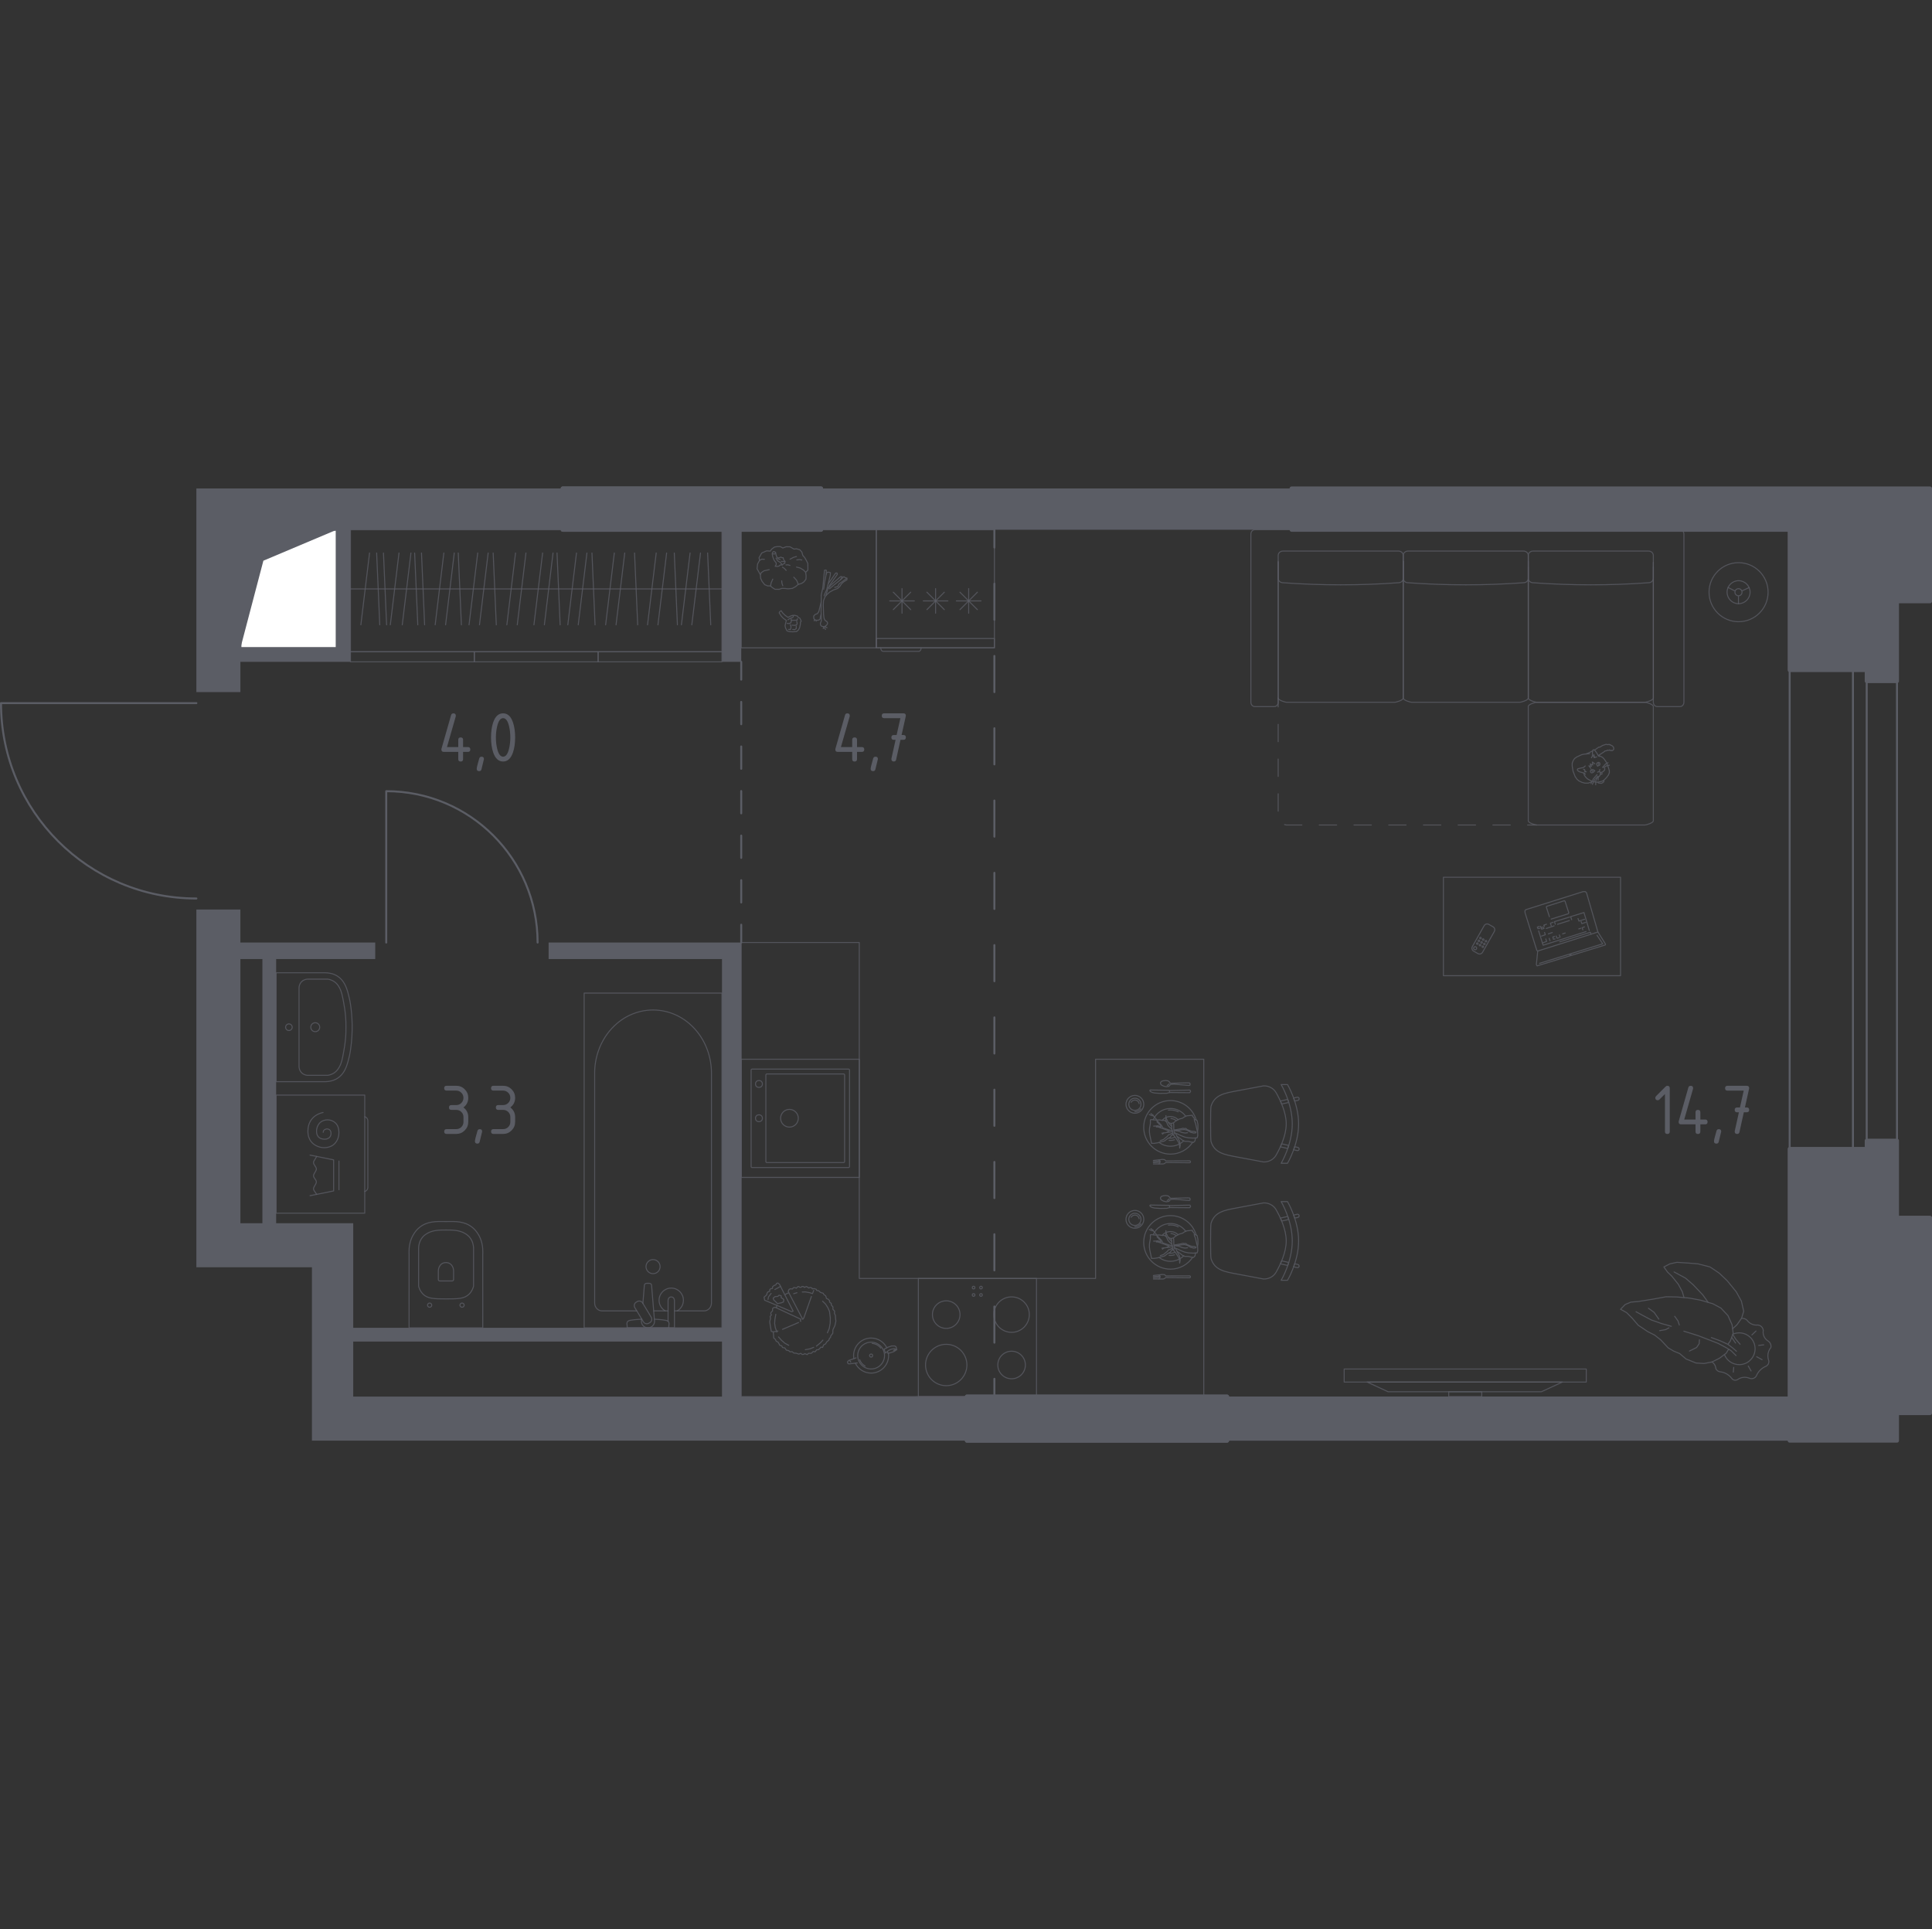 <?xml version="1.0" encoding="utf-8"?>
<!-- Generator: Adobe Illustrator 27.0.0, SVG Export Plug-In . SVG Version: 6.00 Build 0)  -->
<svg version="1.1" xmlns="http://www.w3.org/2000/svg" xmlns:xlink="http://www.w3.org/1999/xlink" x="0px" y="0px"
	 viewBox="0 0 1001.55 1000" style="enable-background:new 0 0 1001.55 1000;" xml:space="preserve">
<rect x="0" y="0" width="1001.55" height="1000" fill="#333333" stroke="none"/>
<style type="text/css">
	.st0{fill:none;stroke:#5B5D65;stroke-width:1.033;stroke-linecap:round;stroke-linejoin:round;stroke-miterlimit:10;}
	.st1{fill:#FFFFFF;stroke:#5B5D65;stroke-width:1.033;stroke-linecap:round;stroke-linejoin:round;stroke-miterlimit:10;}
	.st2{fill:#5B5D65;}
	.st3{fill:none;stroke:#5B5D65;stroke-width:1.033;stroke-linecap:round;stroke-linejoin:round;}
	
		.st4{fill:none;stroke:#5B5D65;stroke-width:1.033;stroke-linecap:round;stroke-linejoin:round;stroke-dasharray:11.551,11.551,11.551,11.551;}
	
		.st5{fill:none;stroke:#5B5D65;stroke-width:1.033;stroke-linecap:round;stroke-linejoin:round;stroke-dasharray:11.551,11.551,11.551,11.551,11.551,11.551;}
	
		.st6{fill:none;stroke:#5B5D65;stroke-width:1.033;stroke-linecap:round;stroke-linejoin:round;stroke-dasharray:18.735,18.735,18.735,18.735;}
	
		.st7{fill:none;stroke:#5B5D65;stroke-width:1.033;stroke-linecap:round;stroke-linejoin:round;stroke-dasharray:18.735,18.735,18.735,18.735,18.735,18.735;}
	.st8{opacity:0.8;fill:none;stroke:#5B5D65;stroke-width:0.517;stroke-linecap:round;stroke-linejoin:round;stroke-miterlimit:10;}
	.st9{opacity:0.8;}
	.st10{fill:none;stroke:#5B5D65;stroke-width:0.517;stroke-linecap:round;stroke-linejoin:round;}
	.st11{fill:none;stroke:#5B5D65;stroke-width:0.517;stroke-linecap:round;stroke-linejoin:round;stroke-dasharray:9.002,9.002;}
	.st12{fill:none;stroke:#5B5D65;stroke-width:0.517;stroke-linecap:round;stroke-linejoin:round;stroke-miterlimit:10;}
	.st13{fill:#5B5D65;stroke:#5B5D65;stroke-width:2.066;stroke-linecap:round;stroke-linejoin:round;stroke-miterlimit:10;}
</style>
<g id="Слой_1">
</g>
<g id="Окна_x2C__двери">
	<path class="st0" d="M200.23,488.59v-78.46c43.37,0,78.46,35.09,78.46,78.46"/>
	<path class="st0" d="M101.8,364.48H0.52c0,55.98,45.3,101.28,101.28,101.28"/>
	<rect x="927.76" y="347.36" class="st0" width="55.64" height="248.22"/>
	<rect x="960.57" y="347.36" class="st0" width="7.13" height="248.22"/>
</g>
<g id="Шахты">
	<g>
		<polyline class="st1" points="124.63,335.95 174.55,335.95 174.55,274.61 124.63,274.61 124.63,335.95 		"/>
		<polygon class="st2" points="124.63,274.61 124.63,335.95 136.54,290.65 174.55,274.61 		"/>
	</g>
</g>
<g id="Перегородки">
	<rect x="636.11" y="723.97" class="st2" width="291.65" height="22.82"/>
	<rect x="425.62" y="253.21" class="st2" width="243.94" height="21.4"/>
	<rect x="374.27" y="274.61" class="st2" width="9.99" height="68.47"/>
	<path class="st2" d="M291.71,253.21H101.8v105.56h22.82v-15.69h57.06v-68.47h110.02V253.21z M174.55,335.95h-49.93v-61.34h49.93
		V335.95z"/>
	<rect x="636.11" y="723.97" class="st2" width="291.65" height="22.82"/>
	<path class="st2" d="M384.25,723.97V488.59H284.4v8.56h89.87V688.3H183.11v-54.21h-39.95V497.15h51.36v-8.56h-69.9v-17.12H101.8
		v185.45h59.91v89.87h339.51v-22.82H384.25z M124.62,497.15h11.41v136.95h-11.41V497.15z M183.11,695.43h191.16v28.53H183.11V695.43
		z"/>
</g>
<g id="Пунктир">
	<g>
		<g>
			<line class="st3" x1="384.25" y1="488.59" x2="384.25" y2="479.36"/>
			<line class="st4" x1="384.25" y1="467.81" x2="384.25" y2="427.39"/>
			<line class="st5" x1="384.25" y1="421.61" x2="384.25" y2="358.08"/>
			<line class="st3" x1="384.25" y1="352.31" x2="384.25" y2="343.08"/>
		</g>
	</g>
	<g>
		<g>
			<line class="st3" x1="515.49" y1="274.61" x2="515.49" y2="283.83"/>
			<line class="st6" x1="515.49" y1="302.57" x2="515.49" y2="368.14"/>
			<line class="st7" x1="515.49" y1="377.51" x2="515.49" y2="705.37"/>
			<line class="st3" x1="515.49" y1="714.74" x2="515.49" y2="723.97"/>
		</g>
	</g>
</g>
<g id="Мебель">
	<g>
		<path class="st8" d="M792.26,293.96v67.89c0,1.21,3.9,2.19,4.28,2.19h56.27c0.37,0,4.28-0.98,4.28-2.19v-67.89"/>
		<path class="st8" d="M727.44,290.96v70.88c0,1.21-3.9,2.2-4.28,2.2h-56.27c-0.38,0-4.28-0.98-4.28-2.2v-70.88"/>
		<g class="st9">
			<g>
				<line class="st10" x1="796.53" y1="427.66" x2="791.92" y2="427.66"/>
				<path class="st11" d="M782.92,427.66H666.89c-0.38,0-4.28-0.98-4.28-2.2v-54.51"/>
				<line class="st10" x1="662.61" y1="366.45" x2="662.61" y2="361.84"/>
			</g>
		</g>
		<path class="st8" d="M662.61,291.5v72.54c0,1.24-0.91,2.24-2.03,2.24h-10.09c-1.12,0-2.03-1.01-2.03-2.24v-87.19
			c0-1.24,0.91-2.25,2.03-2.25h220.42c1.12,0,2.03,1.01,2.03,2.25v87.19c0,1.24-0.91,2.24-2.03,2.24h-11.8
			c-1.12,0-2.03-1.01-2.03-2.24V291.5"/>
		<path class="st8" d="M792.26,290.96v70.88c0,1.21-3.9,2.2-4.27,2.2h-56.27c-0.37,0-4.28-0.98-4.28-2.2v-70.88"/>
		<path class="st8" d="M727.44,299.82v-11.91c0-1.24-1.1-2.25-2.45-2.25h-59.92c-1.35,0-2.45,1-2.45,2.25v11.91
			c0,1.17,0.99,2.15,2.26,2.24h0.03c20.06,1.47,40.21,1.47,60.26,0h0.03C726.46,301.97,727.44,300.99,727.44,299.82z"/>
		<path class="st8" d="M792.26,299.82v-11.91c0-1.24-1.1-2.25-2.45-2.25h-59.92c-1.35,0-2.45,1-2.45,2.25v11.91
			c0,1.17,0.98,2.15,2.26,2.24h0.02c20.06,1.47,40.21,1.47,60.26,0h0.03C791.28,301.97,792.26,300.99,792.26,299.82z"/>
		<path class="st8" d="M857.08,299.82v-11.91c0-1.24-1.1-2.25-2.45-2.25h-59.92c-1.36,0-2.45,1-2.45,2.25v11.91
			c0,1.17,0.99,2.15,2.26,2.24h0.03c20.05,1.47,40.21,1.47,60.26,0h0.03C856.1,301.97,857.08,300.99,857.08,299.82z"/>
		<path class="st8" d="M857.08,425.47c0,1.21-3.9,2.19-4.28,2.19h-56.27c-0.38,0-4.28-0.98-4.28-2.19v-59.24
			c0-1.21,3.9-2.2,4.28-2.2h56.27c0.38,0,4.28,0.98,4.28,2.2V425.47z"/>
	</g>
	<g>
		<rect x="143.17" y="567.66" class="st8" width="45.91" height="61.22"/>
		<path class="st8" d="M189.08,578.93L189.08,578.93c0.68,0,1.61,0.94,1.61,2.08v34.5c0,1.14-0.94,2.08-1.61,2.08"/>
		<polyline class="st8" points="160.72,619.82 172.96,617.35 172.96,601.25 160.72,598.77 		"/>
		<path class="st8" d="M167.48,576.7c0,0-7.86,1.15-7.86,9.69c0,4.69,2.61,6.84,4.96,7.82c2.39,1.01,5.12,0.98,7.41-0.22
			c1.86-0.98,3.71-3.4,3.71-6.94c0-4.04-2.16-5.63-4.01-6.23c-1.7-0.57-3.58-0.35-5.1,0.59c-1.25,0.77-2.5,2.69-2.5,4.98
			c0,4.6,4.5,4.13,4.5,4.13s3.01-0.03,3.01-3.02c0-2.51-2.28-2.28-2.28-2.28s-1.77,0.18-1.77,1.77"/>
		<path class="st8" d="M164.18,599.47l-1.41,2.32c-0.32,0.54-0.32,1.21,0,1.74l0.98,1.59c0.32,0.53,0.33,1.17,0.03,1.7l-1.03,1.82
			c-0.31,0.54-0.29,1.22,0.05,1.74l0.92,1.4c0.34,0.51,0.36,1.18,0.07,1.72l-1.05,1.92c-0.3,0.55-0.27,1.22,0.09,1.75l1.34,1.96"/>
		<line class="st8" x1="175.71" y1="616.73" x2="175.71" y2="601.87"/>
	</g>
	<g>
		<path class="st8" d="M916.58,306.98c0-8.45-6.86-15.3-15.31-15.3c-8.45,0-15.3,6.85-15.3,15.3s6.85,15.3,15.3,15.3
			C909.73,322.29,916.58,315.44,916.58,306.98z"/>
		<path class="st8" d="M907.24,306.98c0-3.29-2.67-5.96-5.96-5.96c-3.29,0-5.96,2.66-5.96,5.96s2.67,5.96,5.96,5.96
			C904.56,312.94,907.24,310.27,907.24,306.98z"/>
		<path class="st8" d="M901.23,312.94v-4.05 M895.85,304.54l3.61,1.83 M906.71,304.6l-3.68,1.7 M901.23,308.84
			c-1.02,0-1.84-0.83-1.84-1.84c0-1.02,0.82-1.85,1.84-1.85c1.02,0,1.84,0.83,1.84,1.85C903.07,308.01,902.25,308.84,901.23,308.84z
			"/>
	</g>
	<g>
		<rect x="748.26" y="454.75" class="st8" width="91.83" height="51.02"/>
		<path class="st8" d="M763.93,493.05l2.22,1.26c0.84,0.48,1.91,0.19,2.39-0.65l6.13-10.83c0.47-0.84,0.18-1.91-0.66-2.39
			l-2.22-1.27c-0.84-0.47-1.91-0.18-2.39,0.66l-6.13,10.83C762.79,491.49,763.09,492.57,763.93,493.05z"/>
		<path class="st8" d="M768.34,490.55c-0.11,0.2-0.04,0.45,0.16,0.56c0.19,0.11,0.44,0.04,0.55-0.15c0.11-0.2,0.04-0.44-0.16-0.55
			C768.7,490.29,768.45,490.36,768.34,490.55z"/>
		<path class="st8" d="M766.91,489.74c-0.11,0.2-0.04,0.45,0.15,0.55c0.2,0.11,0.45,0.05,0.57-0.15c0.1-0.2,0.03-0.44-0.16-0.55
			C767.27,489.47,767.02,489.54,766.91,489.74z"/>
		<path class="st8" d="M765.49,488.93c-0.12,0.2-0.05,0.45,0.15,0.56c0.2,0.11,0.45,0.04,0.56-0.16c0.11-0.19,0.04-0.44-0.16-0.55
			C765.85,488.67,765.6,488.73,765.49,488.93z"/>
		<path class="st8" d="M769.14,489.13c-0.11,0.2-0.05,0.44,0.15,0.56c0.2,0.11,0.45,0.05,0.56-0.15c0.1-0.2,0.03-0.44-0.16-0.56
			C769.5,488.87,769.25,488.93,769.14,489.13z"/>
		<path class="st8" d="M767.72,488.32c-0.12,0.2-0.04,0.46,0.15,0.56c0.2,0.11,0.45,0.04,0.56-0.15c0.11-0.2,0.04-0.44-0.15-0.55
			C768.08,488.06,767.82,488.12,767.72,488.32z"/>
		<path class="st8" d="M766.29,487.51c-0.11,0.19-0.04,0.44,0.16,0.56c0.19,0.12,0.44,0.04,0.55-0.15c0.11-0.2,0.04-0.45-0.15-0.56
			C766.65,487.25,766.4,487.32,766.29,487.51z"/>
		<path class="st8" d="M769.97,487.68c-0.12,0.19-0.05,0.44,0.15,0.55c0.2,0.11,0.45,0.05,0.56-0.15c0.11-0.2,0.04-0.44-0.16-0.55
			C770.32,487.41,770.08,487.48,769.97,487.68z"/>
		<path class="st8" d="M768.54,486.86c-0.11,0.2-0.04,0.45,0.15,0.56s0.45,0.05,0.56-0.15c0.11-0.2,0.03-0.44-0.15-0.56
			C768.9,486.6,768.65,486.67,768.54,486.86z"/>
		<path class="st8" d="M767.12,486.05c-0.12,0.2-0.05,0.45,0.15,0.56c0.2,0.11,0.45,0.04,0.56-0.15c0.11-0.19,0.04-0.44-0.16-0.55
			C767.48,485.79,767.23,485.85,767.12,486.05z"/>
		<path class="st8" d="M764.03,491.13c-0.22,0.39-0.08,0.87,0.3,1.09c0.38,0.22,0.88,0.08,1.08-0.3c0.22-0.38,0.08-0.86-0.3-1.08
			C764.72,490.62,764.24,490.75,764.03,491.13z"/>
	</g>
	<g>
		<line class="st8" x1="200.42" y1="323.9" x2="198.79" y2="286.66"/>
		<line class="st8" x1="196.87" y1="323.9" x2="195.25" y2="286.66"/>
		<line class="st8" x1="187.07" y1="323.9" x2="191.57" y2="286.66"/>
		<line class="st8" x1="202.34" y1="323.9" x2="206.84" y2="286.66"/>
		<line class="st8" x1="368.45" y1="323.9" x2="366.83" y2="286.66"/>
		<line class="st8" x1="351.17" y1="323.9" x2="349.55" y2="286.66"/>
		<line class="st8" x1="358.64" y1="323.9" x2="363.14" y2="286.66"/>
		<line class="st8" x1="353.24" y1="323.9" x2="357.74" y2="286.66"/>
		<line class="st8" x1="341.08" y1="323.9" x2="345.58" y2="286.66"/>
		<line class="st8" x1="335.68" y1="323.9" x2="340.18" y2="286.66"/>
		<line class="st8" x1="214.95" y1="286.66" x2="216.58" y2="323.9"/>
		<line class="st8" x1="328.95" y1="286.66" x2="330.58" y2="323.9"/>
		<line class="st8" x1="218.5" y1="286.66" x2="220.12" y2="323.9"/>
		<line class="st8" x1="237.56" y1="286.66" x2="239.18" y2="323.9"/>
		<line class="st8" x1="230.09" y1="286.66" x2="225.59" y2="323.9"/>
		<line class="st8" x1="235.49" y1="286.66" x2="230.99" y2="323.9"/>
		<line class="st8" x1="255.66" y1="286.66" x2="257.28" y2="323.9"/>
		<line class="st8" x1="267.25" y1="286.66" x2="262.75" y2="323.9"/>
		<line class="st8" x1="272.65" y1="286.66" x2="268.15" y2="323.9"/>
		<line class="st8" x1="213.03" y1="286.66" x2="208.53" y2="323.9"/>
		<line class="st8" x1="247.65" y1="286.66" x2="243.15" y2="323.9"/>
		<line class="st8" x1="253.06" y1="286.66" x2="248.56" y2="323.9"/>
		<line class="st8" x1="288.76" y1="286.66" x2="290.38" y2="323.9"/>
		<line class="st8" x1="281.29" y1="286.66" x2="276.79" y2="323.9"/>
		<line class="st8" x1="286.69" y1="286.66" x2="282.2" y2="323.9"/>
		<line class="st8" x1="306.87" y1="286.66" x2="308.48" y2="323.9"/>
		<line class="st8" x1="318.46" y1="286.66" x2="313.96" y2="323.9"/>
		<line class="st8" x1="323.86" y1="286.66" x2="319.36" y2="323.9"/>
		<line class="st8" x1="298.85" y1="286.66" x2="294.35" y2="323.9"/>
		<line class="st8" x1="304.26" y1="286.66" x2="299.76" y2="323.9"/>
		<line class="st8" x1="374.27" y1="305.28" x2="181.69" y2="305.28"/>
		<rect x="181.69" y="337.87" class="st8" width="64.19" height="5.21"/>
		<rect x="245.88" y="337.87" class="st8" width="64.19" height="5.21"/>
		<rect x="310.07" y="337.87" class="st8" width="64.19" height="5.21"/>
		<rect x="181.69" y="274.61" class="st8" width="192.58" height="63.26"/>
	</g>
	<g>
		<rect x="454.28" y="274.61" class="st8" width="61.22" height="61.22"/>
		<rect x="454.28" y="330.99" class="st8" width="61.22" height="4.84"/>
		<line class="st8" x1="506.68" y1="306.98" x2="497.64" y2="316.02"/>
		<line class="st8" x1="506.68" y1="316.02" x2="497.64" y2="306.98"/>
		<line class="st8" x1="508.55" y1="311.5" x2="495.77" y2="311.5"/>
		<line class="st8" x1="502.16" y1="317.89" x2="502.16" y2="305.11"/>
		<line class="st8" x1="489.53" y1="306.98" x2="480.5" y2="316.02"/>
		<line class="st8" x1="489.53" y1="316.02" x2="480.5" y2="306.98"/>
		<line class="st8" x1="491.4" y1="311.5" x2="478.62" y2="311.5"/>
		<line class="st8" x1="485.01" y1="317.89" x2="485.01" y2="305.11"/>
		<line class="st8" x1="472.12" y1="306.98" x2="463.08" y2="316.02"/>
		<line class="st8" x1="472.12" y1="316.02" x2="463.08" y2="306.98"/>
		<line class="st8" x1="473.99" y1="311.5" x2="461.21" y2="311.5"/>
		<line class="st8" x1="467.6" y1="317.89" x2="467.6" y2="305.11"/>
		<path class="st8" d="M456.58,335.83L456.58,335.83c0,0.93,0.51,1.79,1.12,1.79l18.7,0c0.62,0,1.12-0.86,1.12-1.79"/>
	</g>
	<rect x="384.25" y="274.61" class="st8" width="70.02" height="61.22"/>
	<g>
		<g class="st9">
			<path class="st12" d="M627.78,634.22c1.8-6.13,7.24-6.91,13.51-8.09l13.73-2.57c2.7-0.09,5.21,1.25,6.5,3.5
				c2.22,3.89,5.26,10.29,5.26,16.21c0,5.93-3.04,12.33-5.26,16.22c-1.29,2.25-3.81,3.6-6.5,3.51l-13.73-2.57
				c-6.28-1.18-11.71-1.96-13.51-8.09C627.5,651.4,627.5,635.16,627.78,634.22z"/>
			<path class="st12" d="M664.15,663.68c0,0,5.76-9.64,5.76-20.4c0-10.76-5.76-20.4-5.76-20.4h3.29c0,0,5.76,9.64,5.76,20.4
				c0,10.76-5.76,20.4-5.76,20.4H664.15z"/>
			<path class="st12" d="M672.47,657.1c0.44,0.1,0.88-0.18,0.98-0.63c0.1-0.44-0.18-0.89-0.62-0.99l-1.67-0.38
				c-0.18,0.54-0.36,1.07-0.54,1.57L672.47,657.1z"/>
			<path class="st12" d="M664.43,653.59l-0.67,1.55l3.81,0.86c0.18-0.51,0.35-1.03,0.52-1.57L664.43,653.59z"/>
			<path class="st12" d="M663.77,631.43l0.67,1.54l3.66-0.83c-0.17-0.54-0.34-1.07-0.52-1.57L663.77,631.43z"/>
			<path class="st12" d="M672.83,631.07c0.44-0.1,0.72-0.54,0.62-0.99c-0.09-0.45-0.54-0.73-0.98-0.63l-1.85,0.42
				c0.18,0.5,0.36,1.03,0.54,1.57L672.83,631.07z"/>
		</g>
		<g class="st9">
			<path class="st12" d="M627.78,573.55c1.8-6.13,7.24-6.91,13.51-8.09l13.73-2.57c2.7-0.09,5.21,1.25,6.5,3.5
				c2.22,3.89,5.26,10.29,5.26,16.21c0,5.93-3.04,12.33-5.26,16.22c-1.29,2.25-3.81,3.6-6.5,3.51l-13.73-2.57
				c-6.28-1.18-11.71-1.96-13.51-8.09C627.5,590.73,627.5,574.49,627.78,573.55z"/>
			<path class="st12" d="M664.15,603.01c0,0,5.76-9.64,5.76-20.4c0-10.76-5.76-20.4-5.76-20.4h3.29c0,0,5.76,9.64,5.76,20.4
				c0,10.76-5.76,20.4-5.76,20.4H664.15z"/>
			<path class="st12" d="M672.47,596.43c0.44,0.1,0.88-0.18,0.98-0.63c0.1-0.44-0.18-0.89-0.62-0.99l-1.67-0.38
				c-0.18,0.55-0.36,1.07-0.54,1.57L672.47,596.43z"/>
			<path class="st12" d="M664.43,592.93l-0.67,1.55l3.81,0.86c0.18-0.51,0.35-1.03,0.52-1.57L664.43,592.93z"/>
			<path class="st12" d="M663.77,570.76l0.67,1.54l3.66-0.83c-0.17-0.54-0.34-1.07-0.52-1.57L663.77,570.76z"/>
			<path class="st12" d="M672.83,570.4c0.44-0.1,0.72-0.54,0.62-0.99c-0.09-0.45-0.54-0.73-0.98-0.63l-1.85,0.42
				c0.18,0.5,0.36,1.03,0.54,1.57L672.83,570.4z"/>
		</g>
	</g>
	<polygon class="st8" points="624.04,723.92 624.04,549.08 567.94,549.08 567.94,662.72 445.45,662.72 445.45,488.59 384.25,488.59 
		384.25,723.97 	"/>
	<g class="st9">
		<polyline class="st12" points="828.36,483.13 822.43,462.74 821.83,462.2 820.69,462.2 790.96,471.55 790.49,472.22 790.63,473.3 
			796.71,492.71 797.16,492.99 		"/>
		<polyline class="st12" points="803.22,475.22 801.62,470.22 801.73,469.84 811,466.9 811.32,467.17 813.27,473.2 812.97,473.68 
			804.13,476.44 		"/>
		<polyline class="st12" points="823.89,482.33 821.13,473.03 814.21,475.17 814.76,476.76 		"/>
		<polyline class="st12" points="806.27,479.12 805.84,477.76 813.7,475.36 		"/>
		<polyline class="st12" points="800.59,480.22 800.3,479.6 801.7,479.09 		"/>
		<polyline class="st12" points="798.65,480.17 799.16,481.66 800.43,481.28 800.19,480.76 		"/>
		<polyline class="st12" points="798.3,481.17 797.3,481.41 796.94,480.55 798.05,480.2 		"/>
		<polyline class="st12" points="822.24,482.9 799.97,489.98 797.62,482.55 		"/>
		<line class="st12" x1="807.4" y1="479.14" x2="813.57" y2="477.2"/>
		<line class="st12" x1="801.57" y1="481.3" x2="805.67" y2="479.93"/>
		<polyline class="st12" points="799.13,485.25 801.11,484.55 800.7,483.36 		"/>
		<polyline class="st12" points="821.46,476.52 818.51,477.47 818.05,476.14 		"/>
		<polyline class="st12" points="822.08,478.11 820.02,478.79 819.65,477.71 		"/>
		<polyline class="st12" points="820.54,482.01 820.13,480.95 821.38,480.47 		"/>
		<line class="st12" x1="819.43" y1="481.2" x2="818.43" y2="481.52"/>
		<line class="st12" x1="799.88" y1="480.55" x2="798.9" y2="480.89"/>
		<polyline class="st12" points="804.16,479.84 803.72,478.55 805.2,478.06 		"/>
		<polyline class="st12" points="801.34,486.73 801.77,488.02 799.6,488.81 		"/>
		<line class="st12" x1="811.39" y1="483.65" x2="810.06" y2="484.08"/>
		<line class="st12" x1="808.77" y1="485.85" x2="808.37" y2="484.64"/>
		<polyline class="st12" points="806.68,485.22 807.17,486.37 808.14,486.1 		"/>
		<polyline class="st12" points="805.84,485.4 804.97,485.74 805.33,486.89 806.14,486.71 		"/>
		<polyline class="st12" points="808.54,488.23 824.45,483.26 824.81,484.26 		"/>
		<polygon class="st12" points="828.36,483.13 832.31,489.43 832.17,489.85 796.82,500.69 796.44,500.03 797.16,492.99 		"/>
		<polyline class="st12" points="798.08,499.38 830.86,489.25 827.92,484.86 		"/>
		<line class="st12" x1="814.56" y1="494.8" x2="813.72" y2="495.04"/>
		<line class="st12" x1="803.54" y1="487.67" x2="803.11" y2="486.39"/>
		<line class="st12" x1="802.64" y1="484.1" x2="804.71" y2="483.4"/>
	</g>
	<g class="st9">
		<polyline class="st12" points="402.07,286.46 401.79,287.08 401.15,287.22 400.4,286.95 		"/>
		<polyline class="st12" points="417.64,296.66 418.81,295.55 418.79,292.12 418.12,290.74 417.2,289.09 416.18,287.93 
			415.67,286.15 414.65,285.01 412.93,284.47 411.61,284.64 409.53,283.44 407.53,283.42 405.83,284.07 404.49,283.34 
			403.02,283.34 401.51,283.56 399.97,284.71 399.35,285.67 397.42,285.56 394.88,286.66 393.48,289.13 393.77,290.45 		"/>
		<polyline class="st12" points="396.28,289.94 394.93,289.86 393.77,290.45 392.74,292.33 392.46,294.85 394.15,297.88 		"/>
		<polyline class="st12" points="404.38,289.98 403.33,289.66 402.82,288.86 402.39,287.95 402.07,286.46 401.61,286.02 
			400.9,285.92 400.42,286.57 400.36,287.52 400.63,288.69 401.16,290.13 401.68,290.93 402.37,291.8 402.38,292.66 401.86,293.54 
			402.94,293.63 403.85,293.43 404.56,292.81 405.49,292.85 406.2,292.23 406.81,292.07 406.94,291.01 405.94,291.12 405,290.96 		
			"/>
		<polyline class="st12" points="402.27,289.28 403.07,290.69 404.02,291.25 404.82,291.81 405.49,292.85 		"/>
		<polyline class="st12" points="406.94,291.01 406.27,290.23 406.01,289.12 405.33,289.11 404.9,288.79 404.05,289.07 
			403.09,289.29 		"/>
		<polyline class="st12" points="412.91,293.95 414.77,294.43 416.49,295.44 417.64,296.66 417.89,298.42 417.81,300.27 
			416.69,301.68 415.49,302.45 413.77,302.97 413.57,302.21 412.96,300.82 411.49,299.19 		"/>
		<polyline class="st12" points="412.89,288.49 411.36,288.92 409.56,289.86 		"/>
		<polyline class="st12" points="413.04,290.26 414.44,290.05 415.65,290.3 		"/>
		<polyline class="st12" points="407.55,295.67 406.59,294.63 405.63,294.02 		"/>
		<polyline class="st12" points="409.52,293.12 408.52,292.79 407.46,292.85 		"/>
		<polyline class="st12" points="405.8,303.63 405.35,302.3 405.25,301.1 		"/>
		<polyline class="st12" points="398.76,295.29 396.09,295.88 394.64,296.84 394.15,297.88 394.31,299.75 395.02,301.3 
			396.41,303.08 397.98,303.72 399.37,303.73 400.41,304.61 401.75,305.47 403.95,305.49 405.37,304.99 406.99,305.04 408.5,305.23 
			410.74,305.02 412.53,304.03 413.77,302.97 		"/>
		<polyline class="st12" points="400.61,300.2 399.74,302.19 399.45,303.8 		"/>
	</g>
	<g class="st9">
		<polyline class="st12" points="402.19,681.31 401.72,683.85 401.57,686.08 401.93,688.26 402.76,690.54 		"/>
		<polyline class="st12" points="403.59,693.03 405.09,694.74 406.86,696.29 408.88,697.38 		"/>
		<polyline class="st12" points="417.48,699.66 419.92,699.19 421.83,698.42 		"/>
		<polyline class="st12" points="423.23,697.79 425.25,696.14 426.6,694.68 		"/>
		<polyline class="st12" points="428.93,690.9 429.87,688.67 430.38,685.87 430.44,683.18 430.02,679.81 429.09,677.74 
			427.95,675.98 426.45,674.52 		"/>
		<line class="st12" x1="413.96" y1="685.56" x2="405.66" y2="689.09"/>
		<polygon class="st12" points="404.06,665.71 411.16,679.65 410.48,679.97 396.39,674.01 396.08,672.4 396.96,671.67 397.53,671.1 
			397.58,670.48 397.99,669.76 399.03,669.34 398.98,668.62 399.5,668.05 400.48,667.89 400.48,667.06 401.26,666.39 402.19,666.03 
			402.61,665.25 403.23,665.09 		"/>
		<polyline class="st12" points="406.82,671.13 407.79,670.64 408.91,670.13 		"/>
		<polyline class="st12" points="402.78,676.71 402.61,677.12 402.5,677.96 		"/>
		<polyline class="st12" points="401.67,668.46 403.49,667.48 404.63,666.83 		"/>
		<polyline class="st12" points="398.15,673.59 398.41,672.24 399.76,670.48 		"/>
		<polyline class="st12" points="421.84,668.9 421.2,670.59 419.77,670.11 417.43,669.69 415.9,669.75 		"/>
		<line class="st12" x1="413.14" y1="670.11" x2="411.43" y2="670.63"/>
		<polygon class="st12" points="404.85,675.4 406.15,674.93 406.35,673.74 405.89,673.22 404.95,672.7 405.01,671.72 403.82,671.41 
			403.25,672.03 401.79,672.13 400.81,672.91 401.12,673.9 402.11,674.78 402.99,675.76 		"/>
		<polyline class="st12" points="420.64,672.06 416.69,683.23 416.14,683.92 408.58,669.49 409.06,668.37 409.79,668.07 
			410.78,668.2 411.3,667.51 411.95,667.42 412.81,667.77 413.68,666.9 414.11,666.95 414.67,667.34 415.36,667.29 415.71,666.86 
			416.61,666.95 416.96,667.38 418,666.9 418.6,667.16 419.2,667.68 420.07,667.34 420.98,667.72 421.11,668.11 422.18,667.98 
			423.18,668.37 423.35,668.93 424.43,669.11 425.29,669.93 426.76,670.4 427.11,671.09 428.06,671.74 428.45,673.08 429.4,673.51 
			430.04,674.25 430.04,674.94 430.95,675.67 430.95,676.49 431.81,677.48 431.77,678.69 432.68,679.69 432.55,680.77 
			433.07,681.89 433.11,682.93 433.33,684.87 432.81,687.16 431.77,689.36 431.73,691.13 430.65,692.56 430.56,693.29 
			430.04,693.68 429.66,694.74 428.67,695.51 427.95,696.65 426.91,697.22 426.45,698.47 425.56,698.31 425.05,698.93 
			424.32,699.61 423.34,699.71 422.56,700.75 421.57,700.59 420.59,701.53 419.14,701.53 418.41,702.2 417.22,701.68 416.65,702.04 
			415.93,702.15 415.1,701.53 414.11,701.94 412.71,701.47 411.52,701.42 410.69,700.7 409.5,700.75 408.88,700.13 407.63,699.87 
			406.86,698.73 405.66,698.52 405.25,697.64 404.26,697.38 403.44,695.82 402.35,695.2 401.98,694.37 401.1,693.54 400.98,691.81 
			400.83,690.43 399.83,690.13 399.26,686.84 399.03,685.06 399.43,683.46 399.23,682.41 399.91,681.66 399.56,681.11 
			399.66,680.39 400.51,679.49 400.48,678.36 401.01,677.89 401.81,677.64 415.21,683.89 414.84,684.68 415.15,684.99 		"/>
		<line class="st12" x1="400.83" y1="690.43" x2="403.27" y2="689.97"/>
	</g>
	<g class="st9">
		<line class="st12" x1="422.29" y1="321.23" x2="422.08" y2="321.85"/>
		<line class="st12" x1="422.96" y1="321.49" x2="423.12" y2="322.01"/>
		<polyline class="st12" points="426.74,325.84 427,325.23 426.85,324.8 		"/>
		<polyline class="st12" points="427.96,326.27 427.47,325.75 427.44,324.85 		"/>
		<polyline class="st12" points="427.88,324.57 428.08,325.12 428.72,325.38 		"/>
		<polyline class="st12" points="439.03,299.72 435.04,302.62 434.26,304.08 432.7,304.49 		"/>
		<polyline class="st12" points="428.29,297.73 428.38,295.63 427.99,295.48 427.42,295.6 426.55,304.74 425.88,307.74 
			425.7,308.75 425.74,309.79 425.69,313.52 425.64,316.96 425.74,319.23 425.77,321.23 425.76,321.83 425.58,322.37 425.29,323.05 
			425.32,323.74 425.55,324.28 426.02,324.66 426.85,324.8 427.44,324.85 427.98,324.5 428.53,324.02 428.9,323.53 429,322.94 
			428.83,322.39 428.19,321.9 427.61,321.48 427.18,320.51 426.96,318.71 426.78,313.71 426.92,311.37 427.54,309.71 428.19,308.67 
			430.01,306.98 432.03,305.84 434.21,305.06 435.35,304.02 436.23,302.62 437.32,301.64 439.08,300.55 439.03,299.72 
			438.09,299.41 437.47,298.94 435.71,300.55 432.14,303.4 430.01,305.21 		"/>
		<polyline class="st12" points="427.22,308.85 427.47,308.06 428.52,305.79 429.4,302.34 430.39,298.39 430.51,296.86 
			429.67,296.62 428.71,296.68 428.29,297.73 427.47,301.87 427,305.47 		"/>
		<polyline class="st12" points="428.19,308.67 429.02,305.65 430.1,303.34 434.09,297.73 433.91,297.05 433.23,297.05 
			430.89,300.46 429.34,302.57 		"/>
		<polyline class="st12" points="425.71,312 424.47,317.03 423.79,318.07 422.55,318.53 421.82,319.36 421.87,320.55 422.29,321.23 
			422.96,321.49 423.89,321.54 424.67,321.33 425.19,320.81 425.24,319.93 425.69,318.22 		"/>
		<polyline class="st12" points="435.71,300.55 436.64,298.94 435.76,298.89 432.81,301.48 430.68,303.4 429.3,305.04 		"/>
	</g>
	<g class="st9">
		<polygon class="st12" points="414.91,323.66 414.96,322.47 415.37,322.01 414.7,320.5 413.66,319.93 413.4,319.36 411.95,318.95 
			410.66,319.05 409.73,319.41 408.48,320.04 406.93,318.9 405.73,317.71 404.96,316.57 404.18,317.13 403.92,317.71 405.01,319.36 
			406.15,320.56 407.65,321.64 407.29,322.94 406.98,324.34 407.24,325.58 408.01,327.03 409.26,327.45 411.07,327.5 412.94,327.4 
			413.98,326.46 414.54,325.32 		"/>
		<polyline class="st12" points="410.09,320.81 410.24,321.9 409.98,322.84 409.05,323.25 408.07,323.15 		"/>
		<polyline class="st12" points="413.35,320.76 413.25,321.44 411.95,321.54 410.19,321.52 		"/>
		<polyline class="st12" points="408.79,326.26 409.78,326.36 410.09,325.01 409.73,323.82 		"/>
		<polyline class="st12" points="410.61,324.08 412.11,324.18 412.99,323.87 413.25,323.15 412.99,322.06 		"/>
		<polyline class="st12" points="410.92,326.26 411.95,326.41 412.78,325.84 412.78,324.55 		"/>
		<polyline class="st12" points="408.48,321.28 409.52,320.56 410.97,320.09 411.33,319.36 		"/>
	</g>
	<g class="st9">
		<line class="st12" x1="606.21" y1="565.32" x2="606.38" y2="566.33"/>
		<polyline class="st12" points="596.62,577.23 597.31,577.79 597.76,578 597.8,578.3 599.18,579.86 599.89,581.11 600.19,581.27 
			601.17,582.35 602.12,583.33 602.86,584.68 605.43,585.54 606.62,585.9 607.68,585.9 		"/>
		<polyline class="st12" points="602.32,587.42 603.86,587.23 604.93,587.02 606.24,586.94 607.22,586.57 607.91,586.61 		"/>
		<polyline class="st12" points="601.48,591.28 603.22,590.65 604.01,589.94 605.09,589.1 605.8,588.21 606.64,588.07 
			607.27,587.48 607.9,587.45 		"/>
		<polyline class="st12" points="608.59,585.74 610.24,585.51 613.06,584.95 613.33,584.81 613.6,584.99 614.33,585 614.65,584.92 
			614.99,585.09 615.13,585.39 616.95,586.15 617.87,586.48 618.53,586.48 619.28,586.55 620.08,586.9 619.84,587.09 619.86,587.25 
			619.42,587.3 618.65,587.34 617.83,587.06 617.47,587.09 616.8,586.69 615.23,585.82 614.08,585.56 612.93,585.59 610.94,585.96 
			608.68,586.23 		"/>
		<polyline class="st12" points="608.69,586.87 609.3,587.39 610.06,588.8 610.94,590.58 611.49,591.51 611.82,593.53 
			611.54,595.13 611.48,593.53 610.95,592.07 609.54,589.9 608.29,588.35 		"/>
		<polyline class="st12" points="609.3,587.39 610.38,587.8 612.04,588.61 614.15,589.43 616.06,589.82 618.62,589.96 
			620.59,589.82 620.92,588.75 620.87,587.1 620.3,584.73 619.77,582.34 619.21,580.96 619.1,579.73 618.67,579.08 618.22,578.77 
			618.14,578.12 615.24,578.41 613.95,579 613.02,579.64 611.39,580.09 609.62,580.99 608.26,582.15 		"/>
		<polyline class="st12" points="607.4,583.85 606.08,582.56 605.27,581.18 604.42,579.3 		"/>
		<line class="st12" x1="607.1" y1="582.43" x2="605.64" y2="581.81"/>
		<polyline class="st12" points="607.72,588.15 607.22,588.69 606.56,589.59 605.25,590.21 603.69,591.44 601.99,591.89 
			600.31,592.38 598.28,592.69 596.95,592.67 596.72,591.5 596.03,588.22 595.85,586.76 595.89,585.12 596.36,582.4 596.36,580.48 
			597.2,580.36 598.9,580.59 601.14,580.54 602.64,580.8 603.47,580.72 604.64,581.44 		"/>
		<polyline class="st12" points="599.89,581.11 599.85,581.66 600.78,582.44 600.74,582.64 601.5,583.17 601.9,584.18 
			600.13,583.55 599.65,583.71 599.44,584.17 600.3,584.17 601.99,584.78 606.1,586.27 604.93,587.02 		"/>
		<line class="st12" x1="599.65" y1="583.71" x2="598.04" y2="583.74"/>
		<path class="st12" d="M618.28,592.15c-2.58,3.82-6.89,6.12-11.5,6.12c-7.66,0-13.88-6.21-13.88-13.88
			c0-7.66,6.21-13.88,13.88-13.88c6.2,0,11.64,4.11,13.34,10.07"/>
		<path class="st12" d="M597.81,580.45c1.56-3.55,5.08-5.84,8.96-5.84c3.14,0,6.09,1.51,7.93,4.05"/>
		<path class="st12" d="M602.47,580.77c1.07-1.27,2.64-2,4.3-2c1.49,0,2.92,0.59,3.98,1.65"/>
		<path class="st12" d="M609.19,589.47c-0.76,0.36-1.58,0.55-2.42,0.55c-0.29,0-0.59-0.02-0.88-0.07"/>
		<path class="st12" d="M608.87,590.83c-0.68,0.22-1.38,0.33-2.09,0.33c-0.24,0-0.48-0.01-0.71-0.04"/>
		<path class="st12" d="M607.02,579.82c1.01,0.05,1.98,0.44,2.74,1.1"/>
		<path class="st12" d="M605.69,575.45c0.36-0.04,0.72-0.07,1.08-0.07c1.41,0,2.8,0.33,4.06,0.97"/>
		<path class="st12" d="M613.63,591.38c-1.83,1.8-4.29,2.8-6.86,2.8c-2.13,0-4.2-0.69-5.89-1.97"/>
		<polygon class="st12" points="607.72,588.15 607.98,588.38 608.29,588.35 608.54,588.04 608.69,587.33 608.68,586.23 
			608.48,585.2 608.48,583.57 608.42,582.52 608.26,582.15 607.72,582.19 607.1,582.43 607.23,582.77 607.38,583.29 607.41,584.58 
			607.51,585.5 607.68,585.9 607.91,586.61 607.9,587.66 		"/>
		<polyline class="st12" points="604.42,578.31 604.42,579.3 604.37,580.7 604.68,581.55 605.49,583.37 606.47,584.47 
			607.48,585.22 		"/>
		<polyline class="st12" points="597.87,578.39 597.21,578.31 595.78,577.75 		"/>
		<line class="st12" x1="602.63" y1="587.92" x2="603.23" y2="587.31"/>
		<polyline class="st12" points="615.64,587.18 614.4,587.35 612.8,587.07 611.33,586.48 609.55,586.13 		"/>
		<polyline class="st12" points="619.78,589.88 619.46,591.45 618.69,592.22 617.43,592.01 615.98,591.65 614.23,591.65 
			613.06,591.12 611.6,589.99 610.18,589.04 		"/>
		<polyline class="st12" points="620.77,586.67 621,585.19 621,582.88 620.58,580.86 619.7,580.34 619.15,580.35 		"/>
		<polyline class="st12" points="597.92,603.37 602.98,603.38 603.69,603.15 604.31,602.61 616.83,602.74 617.12,602.48 
			617.12,602.11 616.88,601.73 604.34,601.78 603.8,601.15 602.53,601 601.55,601.15 597.92,601.54 		"/>
		<line class="st12" x1="597.92" y1="602.69" x2="601.32" y2="602.52"/>
		<line class="st12" x1="597.89" y1="602.13" x2="601.35" y2="601.91"/>
		<polyline class="st12" points="600.63,601.25 601.35,601.91 601.32,602.52 600.81,603.37 		"/>
		<polygon class="st12" points="596.07,565.33 596.36,565.78 597.32,566.3 598.54,566.59 601.35,566.78 604.89,566.73 
			605.88,566.44 606.38,566.33 616.7,566.42 617.18,565.91 617.13,565.43 616.82,565.07 606.21,565.32 605.78,565.18 596.23,565.03 
					"/>
		<polygon class="st12" points="616.73,561.39 616.99,561.93 616.84,562.58 616.12,562.65 610.22,562.15 608.64,562 606.87,562.15 
			606.41,562.58 605.94,563.12 604.61,563.33 603.2,563.01 601.98,562.36 601.62,561.79 601.62,561.14 602.12,560.53 603.06,560.24 
			604.28,560.1 605.51,560.28 606.15,560.78 606.73,561.54 615.91,561.32 		"/>
		<polyline class="st12" points="606.09,561.8 605.7,562.28 605.06,562.67 		"/>
		<path class="st12" d="M588.33,569.28c-1.75,0-3.16,1.42-3.16,3.16c0,1.75,1.41,3.16,3.16,3.16c1.75,0,3.16-1.42,3.16-3.16
			C591.49,570.7,590.08,569.28,588.33,569.28"/>
		<path class="st12" d="M588.33,567.83c-2.55,0-4.62,2.07-4.62,4.62c0,2.55,2.07,4.62,4.62,4.62c2.55,0,4.62-2.07,4.62-4.62
			C592.95,569.89,590.88,567.83,588.33,567.83"/>
		<path class="st12" d="M586.39,571.39c0.39-0.71,1.13-1.16,1.94-1.16c1.1,0,2.03,0.8,2.19,1.89"/>
		<path class="st12" d="M591.41,574.79c-0.73,0.96-1.87,1.52-3.08,1.52"/>
	</g>
	<g class="st9">
		<line class="st12" x1="606.21" y1="624.95" x2="606.38" y2="625.97"/>
		<polyline class="st12" points="596.62,636.86 597.31,637.42 597.76,637.63 597.8,637.94 599.18,639.49 599.89,640.74 
			600.19,640.91 601.17,641.99 602.12,642.97 602.86,644.32 605.43,645.17 606.62,645.53 607.68,645.54 		"/>
		<polyline class="st12" points="602.32,647.05 603.86,646.86 604.93,646.66 606.24,646.57 607.22,646.2 607.91,646.24 		"/>
		<polyline class="st12" points="601.48,650.91 603.22,650.28 604.01,649.58 605.09,648.73 605.8,647.84 606.64,647.7 
			607.27,647.12 607.9,647.09 		"/>
		<polyline class="st12" points="608.59,645.38 610.24,645.15 613.06,644.58 613.33,644.44 613.6,644.62 614.33,644.63 
			614.65,644.55 614.99,644.73 615.13,645.03 616.95,645.79 617.87,646.11 618.53,646.11 619.28,646.18 620.08,646.53 
			619.84,646.72 619.86,646.88 619.42,646.93 618.65,646.98 617.83,646.7 617.47,646.72 616.8,646.32 615.23,645.45 614.08,645.2 
			612.93,645.22 610.94,645.59 608.68,645.87 		"/>
		<polyline class="st12" points="608.69,646.51 609.3,647.03 610.06,648.44 610.94,650.21 611.49,651.14 611.82,653.16 
			611.54,654.76 611.48,653.16 610.95,651.7 609.54,649.53 608.29,647.99 		"/>
		<polyline class="st12" points="609.3,647.03 610.38,647.43 612.04,648.25 614.15,649.06 616.06,649.46 618.62,649.6 
			620.59,649.46 620.92,648.38 620.87,646.73 620.3,644.37 619.77,641.98 619.21,640.6 619.1,639.36 618.67,638.71 618.22,638.4 
			618.14,637.76 615.24,638.04 613.95,638.63 613.02,639.28 611.39,639.73 609.62,640.63 608.26,641.79 		"/>
		<polyline class="st12" points="607.4,643.49 606.08,642.19 605.27,640.81 604.42,638.93 		"/>
		<line class="st12" x1="607.1" y1="642.06" x2="605.64" y2="641.44"/>
		<polyline class="st12" points="607.72,647.78 607.22,648.32 606.56,649.22 605.25,649.85 603.69,651.08 601.99,651.53 
			600.31,652.01 598.28,652.33 596.95,652.31 596.72,651.14 596.03,647.86 595.85,646.39 595.89,644.75 596.36,642.03 
			596.36,640.11 597.2,640 598.9,640.22 601.14,640.18 602.64,640.44 603.47,640.35 604.64,641.07 		"/>
		<polyline class="st12" points="599.89,640.74 599.85,641.29 600.78,642.07 600.74,642.27 601.5,642.8 601.9,643.81 600.13,643.19 
			599.65,643.35 599.44,643.8 600.3,643.81 601.99,644.41 606.1,645.9 604.93,646.66 		"/>
		<line class="st12" x1="599.65" y1="643.35" x2="598.04" y2="643.37"/>
		<path class="st12" d="M618.28,651.78c-2.58,3.82-6.89,6.12-11.5,6.12c-7.66,0-13.88-6.21-13.88-13.88s6.21-13.88,13.88-13.88
			c6.2,0,11.64,4.11,13.34,10.07"/>
		<path class="st12" d="M597.81,640.08c1.56-3.55,5.08-5.84,8.96-5.84c3.14,0,6.09,1.51,7.93,4.05"/>
		<path class="st12" d="M602.47,640.41c1.07-1.27,2.64-2,4.3-2c1.49,0,2.92,0.59,3.98,1.65"/>
		<path class="st12" d="M609.19,649.1c-0.76,0.36-1.58,0.55-2.42,0.55c-0.29,0-0.59-0.02-0.88-0.07"/>
		<path class="st12" d="M608.87,650.47c-0.68,0.22-1.38,0.33-2.09,0.33c-0.24,0-0.48-0.01-0.71-0.04"/>
		<path class="st12" d="M607.02,639.45c1.01,0.05,1.98,0.44,2.74,1.1"/>
		<path class="st12" d="M605.69,635.08c0.36-0.04,0.72-0.07,1.08-0.07c1.41,0,2.8,0.33,4.06,0.97"/>
		<path class="st12" d="M613.63,651.02c-1.83,1.8-4.29,2.8-6.86,2.8c-2.13,0-4.2-0.69-5.89-1.97"/>
		<polygon class="st12" points="607.72,647.78 607.98,648.01 608.29,647.99 608.54,647.68 608.69,646.97 608.68,645.87 
			608.48,644.83 608.48,643.2 608.42,642.16 608.26,641.79 607.72,641.83 607.1,642.06 607.23,642.4 607.38,642.92 607.41,644.22 
			607.51,645.13 607.68,645.54 607.91,646.24 607.9,647.3 		"/>
		<polyline class="st12" points="604.42,637.95 604.42,638.93 604.37,640.34 604.68,641.18 605.49,643.01 606.47,644.11 
			607.48,644.85 		"/>
		<polyline class="st12" points="597.87,638.02 597.21,637.94 595.78,637.38 		"/>
		<line class="st12" x1="602.63" y1="647.55" x2="603.23" y2="646.94"/>
		<polyline class="st12" points="615.64,646.81 614.4,646.98 612.8,646.7 611.33,646.11 609.55,645.76 		"/>
		<polyline class="st12" points="619.78,649.51 619.46,651.08 618.69,651.85 617.43,651.65 615.98,651.28 614.23,651.28 
			613.06,650.76 611.6,649.62 610.18,648.68 		"/>
		<polyline class="st12" points="620.77,646.31 621,644.82 621,642.51 620.58,640.49 619.7,639.97 619.15,639.98 		"/>
		<polyline class="st12" points="597.92,663 602.98,663.01 603.69,662.78 604.31,662.24 616.83,662.37 617.12,662.11 617.12,661.74 
			616.88,661.37 604.34,661.41 603.8,660.78 602.53,660.64 601.55,660.78 597.92,661.17 		"/>
		<line class="st12" x1="597.92" y1="662.33" x2="601.32" y2="662.16"/>
		<line class="st12" x1="597.89" y1="661.76" x2="601.35" y2="661.54"/>
		<polyline class="st12" points="600.63,660.88 601.35,661.54 601.32,662.16 600.81,663.01 		"/>
		<polygon class="st12" points="596.07,624.96 596.36,625.42 597.32,625.94 598.54,626.22 601.35,626.42 604.89,626.36 
			605.88,626.08 606.38,625.97 616.7,626.05 617.18,625.54 617.13,625.07 616.82,624.7 606.21,624.95 605.78,624.81 596.23,624.67 
					"/>
		<polygon class="st12" points="616.73,621.02 616.99,621.56 616.84,622.21 616.12,622.28 610.22,621.78 608.64,621.64 
			606.87,621.78 606.41,622.21 605.94,622.75 604.61,622.97 603.2,622.64 601.98,622 601.62,621.42 601.62,620.77 602.12,620.16 
			603.06,619.87 604.28,619.73 605.51,619.91 606.15,620.41 606.73,621.17 615.91,620.95 		"/>
		<polyline class="st12" points="606.09,621.44 605.7,621.91 605.06,622.3 		"/>
		<path class="st12" d="M588.33,628.92c-1.75,0-3.16,1.42-3.16,3.16c0,1.75,1.41,3.16,3.16,3.16c1.75,0,3.16-1.42,3.16-3.16
			C591.49,630.33,590.08,628.92,588.33,628.92"/>
		<path class="st12" d="M588.33,627.46c-2.55,0-4.62,2.07-4.62,4.62c0,2.55,2.07,4.62,4.62,4.62c2.55,0,4.62-2.07,4.62-4.62
			C592.95,629.53,590.88,627.46,588.33,627.46"/>
		<path class="st12" d="M586.39,631.02c0.39-0.71,1.13-1.16,1.94-1.16c1.1,0,2.03,0.8,2.19,1.89"/>
		<path class="st12" d="M591.41,634.43c-0.73,0.96-1.87,1.52-3.08,1.52"/>
	</g>
	<g class="st9">
		<polyline class="st12" points="872.91,690.05 880.39,692.4 890.71,696.39 895.08,698.73 897.38,700.16 899.97,702.7 		"/>
		<polyline class="st12" points="895.74,696.88 897.02,695.07 898.48,691.13 897.9,686.7 895.75,681.93 892.08,678.04 
			887.94,675.83 881.58,673.98 875.79,672.89 869.29,672.31 863.68,672.21 856.95,673.44 849.49,674.64 845.44,675 842.5,676.22 
			840.09,678.7 843.22,680.42 846.21,683.41 849.23,686.95 854.03,690.18 857.82,692.12 860.91,694.56 864.81,698.71 867.69,700.41 
			870.73,701.64 874.04,704.46 879.22,706.55 883.36,706.81 887.49,706.02 891.4,704.06 894.85,701.47 896.13,699.38 		"/>
		<polyline class="st12" points="866.41,687.52 861.37,686.11 856.05,684.25 851.26,681.7 848.13,679.98 		"/>
		<polyline class="st12" points="872.99,672.64 872.14,669.67 870.06,665.76 866.66,661.52 864.47,659.44 862.55,656.76 
			865.64,655.17 869.29,654.36 874.52,654.68 880.23,655.15 886.48,656.76 891.27,659.98 895.36,663.87 900.04,669.61 
			902.74,674.48 903.94,679.74 902.8,683.4 900.39,686.79 898.17,688.81 		"/>
		<polyline class="st12" points="885.5,675.12 882.73,671.24 877.8,666.05 873.8,662.57 867.83,659.34 		"/>
		<polyline class="st12" points="902.05,696.81 899.81,694.2 898.26,691.73 		"/>
		<line class="st12" x1="899.72" y1="696.21" x2="897.69" y2="693.25"/>
		<polyline class="st12" points="865.21,688.31 863.41,689.26 860.37,689.79 		"/>
		<polyline class="st12" points="880.98,694.49 880.86,696.52 879.51,698.51 875.79,700.36 		"/>
		<polyline class="st12" points="854.56,678.16 857.52,680.33 859.93,683.79 		"/>
		<polyline class="st12" points="900.17,700.45 898.14,698.68 895.74,696.88 892.05,695.17 887.16,693.34 		"/>
		<polyline class="st12" points="868.16,682.34 869.88,684.74 870.55,686.86 		"/>
		<line class="st12" x1="898.76" y1="708.81" x2="898.56" y2="711.3"/>
		<line class="st12" x1="906.3" y1="708.12" x2="907.76" y2="710.67"/>
		<line class="st12" x1="913.46" y1="704.83" x2="910.67" y2="703.3"/>
		<line class="st12" x1="914.31" y1="697.13" x2="911.71" y2="697.43"/>
		<line class="st12" x1="910.3" y1="689.97" x2="908.18" y2="692"/>
		<path class="st12" d="M902.8,683.4c0.11-0.01,0.23-0.02,0.34-0.02c0.91,0,1.8,0.34,2.48,0.94l0,0c1.14,1.62,3,2.58,4.97,2.58
			c0.22,0,0.45-0.01,0.67-0.04l0,0c1.51,0.12,2.71,1.32,2.82,2.83l0,0c-0.05,0.3-0.08,0.61-0.08,0.91c0,1.92,1.05,3.7,2.73,4.63l0,0
			c0.86,0.63,1.37,1.63,1.37,2.69c0,0.18-0.02,0.37-0.04,0.55l0,0c-1.03,1.21-1.6,2.75-1.6,4.34c0,0.72,0.11,1.43,0.34,2.11l0,0
			c0.12,0.3,0.18,0.62,0.18,0.95c0,0.96-0.53,1.84-1.37,2.3l0,0c-2.35,0.96-4.22,2.82-5.17,5.18l0,0c-0.53,0.83-1.44,1.33-2.42,1.33
			c-0.44,0-0.87-0.1-1.27-0.3l0,0c-0.73-0.29-1.51-0.43-2.29-0.43c-1.31,0-2.59,0.41-3.66,1.17l0,0c-0.36,0.24-0.79,0.37-1.23,0.37
			c-0.7,0-1.35-0.33-1.77-0.88l0,0c-1.37-1.86-3.42-3.1-5.71-3.45l0,0c-1.12-0.02-2.13-0.67-2.6-1.69l0,0
			c-0.08-1.41-0.82-2.7-2.01-3.46"/>
		<path class="st12" d="M898.62,691.48c0.95-0.37,1.96-0.56,2.98-0.56c4.55,0,8.24,3.69,8.24,8.24c0,4.55-3.69,8.24-8.24,8.24
			c-3.39,0-6.43-2.08-7.67-5.23"/>
	</g>
	<g class="st9">
		<polyline class="st12" points="444.4,706.52 440.34,707 439.82,706.97 439.37,706.47 439.38,705.89 439.99,705.23 443.76,703.89 
					"/>
		<polyline class="st12" points="441.03,706.13 440.85,705.66 440.4,705.32 		"/>
		<polyline class="st12" points="463.25,700.08 464.33,699.4 463.78,699.1 462.02,699.38 460.59,700.08 459.05,701.38 
			458.31,699.41 460.36,698.35 462.2,697.72 463.89,697.7 464.53,698.18 464.93,699.61 463.43,700.62 461.6,701.24 460.28,701.55 
			460.08,700.51 		"/>
		<path class="st12" d="M458.54,702.7c0-3.84-3.11-6.95-6.95-6.95c-3.84,0-6.95,3.11-6.95,6.95c0,3.84,3.11,6.95,6.95,6.95
			C455.42,709.65,458.54,706.54,458.54,702.7"/>
		<path class="st12" d="M460.58,701.48c0.06,0.4,0.08,0.81,0.08,1.22c0,5.01-4.06,9.08-9.08,9.08c-3.49,0-6.66-2-8.18-5.14"/>
		<path class="st12" d="M452.39,702.7c0-0.44-0.36-0.8-0.8-0.8c-0.44,0-0.8,0.36-0.8,0.8c0,0.44,0.36,0.8,0.8,0.8
			C452.03,703.5,452.39,703.14,452.39,702.7"/>
		<path class="st12" d="M448.48,708.17c-1.3-0.74-2.3-1.92-2.81-3.33"/>
		<path class="st12" d="M452.12,696.39c1.76,0.15,3.38,1.03,4.47,2.43"/>
		<path class="st12" d="M442.65,704.28c-0.09-0.52-0.14-1.05-0.14-1.59c0-5.01,4.06-9.08,9.08-9.08c3.45,0,6.61,1.96,8.14,5.06"/>
	</g>
	<g class="st9">
		<polyline class="st12" points="821.79,397.05 821.46,397.37 820.75,397.91 819.77,398.08 818.22,398.45 817.8,398.62 
			817.71,399.04 817.78,399.34 818.36,399.83 819.02,400.14 820.33,400.49 821.36,400.87 821.81,401.36 		"/>
		<polyline class="st12" points="829.03,392.1 828.56,391.7 828.21,391.09 827.58,390.06 826.85,389.08 826.26,388.66 
			825.89,388.68 825.65,389.05 825.54,389.85 825.51,390.81 825.51,391.68 825.33,392.29 825.02,392.8 		"/>
		<polyline class="st12" points="821,400.73 821.36,401.9 821.97,402.79 822.86,403.68 823.78,404.22 824.74,404.71 825.37,405 
			825.89,405.15 827.55,405.48 828.68,405.41 830.27,405.04 831.32,404.57 832.82,403.07 833.81,401.73 834.28,400.61 
			834.28,399.55 833.81,397.91 833.18,396.18 832.73,395.12 831.61,393.48 830.83,392.64 829.61,392.01 828.56,391.7 829.31,391.19 
			830.53,390.39 831.68,389.64 832.02,389.27 832.9,389.19 833.15,388.87 833.97,388.98 834.41,388.73 834.84,389.12 835.42,388.94 
			835.61,389.19 836.34,388.77 836.6,388.23 836.41,387.25 835.66,386.52 835,386.34 834.86,386.01 834.38,386.08 834.16,385.84 
			833.4,386.03 832.61,385.84 830.81,386.41 829.35,387.3 828.81,387.29 827.06,388.52 826.49,388.82 		"/>
		<polyline class="st12" points="820.87,398.76 821.51,398.92 821.39,399.48 821.86,399.69 821.53,400.12 822.33,400.05 		"/>
		<polyline class="st12" points="827.69,392.36 827.06,392.55 826.66,392.76 826.57,392.19 826.33,392.73 826.38,391.66 
			826.24,391.14 825.96,391.98 		"/>
		<polyline class="st12" points="825.62,389.28 824.81,389.64 823.92,390.11 822.26,390.83 		"/>
		<polyline class="st12" points="831.32,404.57 831.51,405.04 831.18,405.48 830.25,406.05 829.38,405.98 828.61,405.88 
			828.32,405.43 		"/>
		<polyline class="st12" points="825.37,405 824.67,405.51 823.29,405.95 821.62,405.95 820.08,405.55 818.51,404.8 817.54,403.96 
			816.56,402.58 815.51,399.88 815.04,397.23 815.04,395.55 815.55,394.26 816.28,393.18 817.43,392.38 818.83,391.73 820,391.19 
			821.27,390.93 822.26,390.83 824.08,390.67 		"/>
		<polyline class="st12" points="826.77,399.59 826.26,399.18 825.65,398.94 825.19,398.94 824.78,399.08 824.51,399.51 
			824.51,400.09 824.69,400.4 824.99,400.61 825.52,400.57 826.1,400.24 826.38,399.9 826.44,399.56 		"/>
		<polyline class="st12" points="828.36,396.98 828.61,396.93 829.11,396.74 829.37,396.3 829.39,395.8 829.19,395.39 828.8,395.18 
			828.2,395.34 827.79,395.73 827.73,396.24 827.97,396.82 828.25,397.2 		"/>
		<polyline class="st12" points="828.2,400.32 828.81,399.94 829.46,400.22 829.72,400.43 829.55,401.54 829.36,402.08 
			828.73,402.73 828.05,403.27 827.1,403.44 		"/>
		<line class="st12" x1="829.37" y1="398.91" x2="829.14" y2="399.55"/>
		<polyline class="st12" points="831.89,398.3 831.92,398.88 831.52,399.56 831.03,399.98 830.39,400.34 829.72,400.43 		"/>
		<polyline class="st12" points="833.63,395.36 832.31,396.05 830.76,397.81 		"/>
		<polyline class="st12" points="834.3,396.66 832.69,397.03 831.33,397.95 		"/>
		<polyline class="st12" points="824.78,406.14 826.07,403.65 827.9,401.54 		"/>
		<polyline class="st12" points="827.21,406.85 827.25,404.81 828.06,402.36 		"/>
		<line class="st12" x1="825.47" y1="406.59" x2="826.73" y2="403.95"/>
		<line class="st12" x1="828.56" y1="402.37" x2="828.45" y2="404.43"/>
		<polyline class="st12" points="825.63,399.95 825.52,399.54 825.16,399.51 		"/>
		<polyline class="st12" points="828.71,396.27 828.74,395.92 828.52,395.74 		"/>
		<polyline class="st12" points="830.5,400.83 830.45,401.31 829.58,401.35 		"/>
		<polyline class="st12" points="824.65,398.27 823.67,396.97 825.05,397.23 824.34,396.02 825.69,396.55 825.5,395.01 
			826.76,395.93 		"/>
	</g>
	<g>
		<rect x="696.82" y="709.68" class="st8" width="125.51" height="6.75"/>
		<polygon class="st8" points="809.94,716.42 799.06,721.45 719.59,721.45 708.71,716.42 		"/>
		<rect x="751.02" y="721.45" class="st8" width="17.12" height="2.52"/>
	</g>
</g>
<g id="Сантехника">
	<g>
		<line class="st8" x1="338.87" y1="679.53" x2="346.32" y2="679.53"/>
		<path class="st8" d="M349.62,679.53h15.4c2.1,0,3.8-1.84,3.8-4.1V556.27c0-8.13-2.8-15.98-7.86-22
			c-12.01-14.29-32.81-14.29-44.82,0c-5.07,6.02-7.87,13.87-7.87,22v119.16c0,2.26,1.71,4.1,3.81,4.1h18.03"/>
		<rect x="302.82" y="514.8" class="st8" width="71.44" height="173.51"/>
		<path class="st8" d="M338.55,652.94c2.02,0,3.65,1.63,3.65,3.65c0,2.02-1.63,3.65-3.65,3.65c-2.02,0-3.66-1.64-3.66-3.65
			C334.89,654.58,336.53,652.94,338.55,652.94z"/>
		<path class="st8" d="M346.32,688.3h3.3v-5.38v-0.37v-8.5c0,0-0.06-1.75-1.65-1.75c-1.59,0-1.65,1.75-1.65,1.75v8.5v0.37v1.98"/>
		<path class="st8" d="M332.6,683.68l-0.09,1.07c-0.14,1.7,1.14,3.31,3.01,3.53c0.13,0.01,0.25,0.02,0.38,0.02
			c0.13,0,0.25-0.01,0.38-0.02c1.87-0.22,3.15-1.83,3.02-3.53l-1.52-18.45c0-0.59-0.53-1.06-1.18-1.06h-1.39
			c-0.66,0-1.17,0.48-1.17,1.06l-0.77,9.34"/>
		<path class="st8" d="M329.79,675.04l0.54-0.33c0.96-0.58,2.23-0.27,2.8,0.7l4.46,7.4c0.58,0.96,0.27,2.22-0.69,2.8l-0.55,0.32
			c-0.95,0.58-2.22,0.26-2.8-0.69l-4.46-7.41C328.51,676.88,328.82,675.62,329.79,675.04z"/>
		<path class="st8" d="M332.7,683.83c-2.6,0.14-5.99,0.41-6.89,0.87c-1.26,0.64-0.7,2.44-0.7,2.44v1.14h21.61v-1.14
			c0,0,0.55-1.79-0.71-2.44c-0.89-0.45-4.19-0.72-6.78-0.86"/>
		<path class="st8" d="M351.05,679.53c1.93-1.08,3.23-3.14,3.23-5.51c0-3.49-2.82-6.31-6.31-6.31c-3.49,0-6.31,2.83-6.31,6.31
			c0,2.37,1.3,4.43,3.23,5.51"/>
	</g>
	<g>
		<path class="st8" d="M212.04,649.08c-0.01,0.68,0.02,1.17,0.03,1.41l-0.01,37.81h0.03h38.15h0.03l-0.01-37.81
			c0.02-0.24,0.04-0.73,0.03-1.41c0.03-2.29-0.31-6.25-2.66-9.7c-0.69-1.08-1.56-2.11-2.65-3.02c-3.99-3.34-8.69-3.24-13.8-3.14
			c-0.01,0-0.01,0-0.02,0c-0.01,0-0.01,0-0.02,0c-5.11-0.1-9.81-0.19-13.8,3.14c-1.09,0.91-1.96,1.94-2.65,3.02
			C212.35,642.84,212.01,646.79,212.04,649.08z"/>
		<path class="st8" d="M238.76,677.32c0.06,0.06,0.33,0.32,0.77,0.32c0.44,0,0.71-0.26,0.77-0.32s0.32-0.33,0.32-0.76
			c0-0.43-0.26-0.7-0.32-0.76c-0.06-0.06-0.33-0.32-0.77-0.32c-0.44,0-0.71,0.26-0.77,0.32c-0.06,0.06-0.32,0.33-0.32,0.76
			C238.44,676.99,238.7,677.26,238.76,677.32z"/>
		<path class="st8" d="M221.95,677.32c0.06,0.06,0.33,0.32,0.77,0.32s0.71-0.26,0.77-0.32s0.32-0.33,0.32-0.76
			c0-0.43-0.26-0.7-0.32-0.76s-0.33-0.32-0.77-0.32c-0.44,0-0.71,0.26-0.77,0.32c-0.06,0.06-0.32,0.33-0.32,0.76
			S221.9,677.26,221.95,677.32z"/>
		<path class="st8" d="M234.42,664.01c0.4,0,0.72-0.31,0.72-0.7v-4.42c0-0.8-0.18-1.6-0.55-2.31c-0.51-1.01-1.52-2.09-3.4-2.09
			c-1.89,0-2.89,1.08-3.41,2.09c-0.37,0.71-0.55,1.51-0.55,2.31v4.42c0,0.39,0.32,0.7,0.72,0.7H234.42z"/>
		<path class="st8" d="M219.2,670.75c2.45,2.5,5.77,2.56,11.98,2.57c6.26,0.01,9.63-0.04,12.11-2.57c1.33-1.35,1.91-2.93,2.2-3.99
			c0-6.61,0-13.23,0-19.84c-0.04-1.05-0.28-3.46-2.03-5.56c-0.3-0.36-1.09-1.25-2.66-2.12c-2.91-1.6-6.27-1.64-9.55-1.64
			c-3.28,0-6.64,0.03-9.55,1.64c-1.58,0.87-2.37,1.76-2.66,2.12c-1.75,2.09-2,4.5-2.03,5.56c0,6.61,0,13.23,0,19.84
			C217.28,667.82,217.87,669.39,219.2,670.75z"/>
	</g>
	<g>
		<path class="st8" d="M163.43,530.16c1.28,0,2.31,1.04,2.31,2.32c0,1.28-1.04,2.32-2.31,2.32c-1.28,0-2.32-1.04-2.32-2.32
			C161.11,531.2,162.15,530.16,163.43,530.16z"/>
		<path class="st8" d="M149.77,530.77c0.95,0,1.71,0.77,1.71,1.72c0,0.95-0.77,1.71-1.71,1.71c-0.95,0-1.71-0.77-1.71-1.71
			C148.05,531.54,148.82,530.77,149.77,530.77z"/>
		<path class="st8" d="M143.17,560.71c8.5,0,17.01,0,25.51,0c1.66-0.03,4.03-0.33,6.26-1.75c3.24-2.06,4.7-5.52,5.71-9.62
			c0.3-1.24,0.7-2.58,1.07-5.16c1.39-9.54,0.84-17.65,0-23.39c-0.38-2.58-0.77-3.92-1.07-5.16c-1.01-4.1-2.47-7.56-5.71-9.62
			c-2.23-1.42-4.6-1.72-6.26-1.75h-25.51L143.17,560.71z"/>
		<path class="st8" d="M169.94,507.56c-3.51,0-7.02,0-10.53,0c-0.37,0.02-1.76,0.12-2.95,1.23c-1.39,1.31-1.44,3.02-1.44,3.32
			c0,13.58,0,27.16,0,40.75c0,0.3,0.05,2.01,1.44,3.32c1.19,1.11,2.58,1.21,2.95,1.23h10.53c0.79-0.12,2.11-0.43,3.42-1.34
			c1.44-1,2.13-2.23,2.64-3.14c1.11-2,1.5-4.13,2.13-7.55c0,0,0,0,0,0c0.29-1.59,0.81-4.42,1.06-7.79c0.1-1.31,0.18-3.04,0.15-5.1v0
			c0.03-2.05-0.05-3.78-0.15-5.1c-0.25-3.47-0.78-6.3-1.06-7.79c0,0,0,0,0,0c-0.66-3.5-1.05-5.58-2.13-7.55
			c-0.49-0.89-1.13-2.03-2.45-3.01C172.17,508.02,170.75,507.69,169.94,507.56z"/>
	</g>
	<g>
		
			<rect x="476.07" y="662.72" transform="matrix(-1 -1.224647e-16 1.224647e-16 -1 1013.394 1386.687)" class="st8" width="61.25" height="61.25"/>
		<g>
			<circle class="st8" cx="490.52" cy="707.58" r="10.72"/>
		</g>
		<g>
			<circle class="st8" cx="524.41" cy="681.46" r="9.19"/>
		</g>
		<g>
			<circle class="st8" cx="524.41" cy="707.58" r="7.15"/>
		</g>
		<g>
			<circle class="st8" cx="490.52" cy="681.46" r="7.15"/>
		</g>
		<circle class="st8" cx="508.54" cy="667.46" r="0.69"/>
		<circle class="st8" cx="504.71" cy="667.46" r="0.69"/>
		<circle class="st8" cx="504.71" cy="671.28" r="0.69"/>
		<circle class="st8" cx="508.54" cy="671.28" r="0.69"/>
	</g>
	<g>
		
			<rect x="384.25" y="549.08" transform="matrix(6.123234e-17 -1 1 6.123234e-17 -164.829 994.581)" class="st8" width="61.25" height="61.25"/>
		<circle class="st8" cx="409.25" cy="579.67" r="4.59"/>
		<circle class="st8" cx="393.44" cy="579.67" r="1.79"/>
		<circle class="st8" cx="393.44" cy="561.9" r="1.79"/>
		<path class="st8" d="M440.4,554.71v49.99c0,0.29-0.24,0.52-0.52,0.52h-49.99c-0.29,0-0.52-0.24-0.52-0.52v-49.99
			c0-0.29,0.24-0.52,0.52-0.52h49.99C440.16,554.19,440.4,554.42,440.4,554.71z"/>
		<path class="st8" d="M437.84,557.24v44.89c0,0.29-0.24,0.52-0.52,0.52h-39.78c-0.29,0-0.52-0.24-0.52-0.52v-44.89
			c0-0.29,0.24-0.52,0.52-0.52h39.78C437.6,556.71,437.84,556.95,437.84,557.24z"/>
	</g>
</g>
<g id="Несущие">
	<rect x="501.23" y="723.97" class="st13" width="134.88" height="22.82"/>
	<rect x="291.71" y="253.21" class="st13" width="133.92" height="21.4"/>
	<polygon class="st13" points="1000.52,253.21 669.56,253.21 669.56,274.61 927.76,274.61 927.76,347.36 967.71,347.36 
		967.71,353.07 983.4,353.07 983.4,311.7 1000.52,311.7 	"/>
	<polygon class="st13" points="1000.52,631.24 983.4,631.24 983.4,591.3 967.71,591.3 967.71,595.58 927.76,595.58 927.76,746.79 
		983.4,746.79 983.4,732.52 1000.52,732.52 	"/>
	<rect x="501.23" y="723.97" class="st13" width="134.88" height="22.82"/>
	<rect x="291.71" y="253.21" class="st13" width="133.92" height="21.4"/>
</g>
<g id="Лифты_x2C__лестницы">
</g>
<g id="Слой_13">
</g>
<g id="Площади">
	<g>
		<path class="st2" d="M236.5,575.34H234c-0.83,0-1.25-0.42-1.25-1.25s0.42-1.25,1.25-1.25h2.5c1.05,0,1.93-0.36,2.66-1.09
			c0.73-0.73,1.09-1.61,1.09-2.66c0-1.03-0.37-1.92-1.1-2.65s-1.61-1.1-2.65-1.1h-4.99c-0.83,0-1.25-0.42-1.25-1.25
			s0.42-1.25,1.25-1.25h4.99c1.73,0,3.2,0.61,4.42,1.83c1.22,1.22,1.83,2.69,1.83,4.41c0,2.07-0.83,3.73-2.5,4.99
			c1.67,1.26,2.5,2.93,2.5,4.99v2.5c0,1.73-0.61,3.2-1.83,4.42c-1.22,1.22-2.69,1.83-4.41,1.83h-4.99c-0.83,0-1.25-0.42-1.25-1.25
			c0-0.83,0.42-1.25,1.25-1.25h4.99c1.05,0,1.93-0.36,2.66-1.09c0.73-0.72,1.09-1.61,1.09-2.66v-2.5c0-1.03-0.37-1.92-1.1-2.65
			S237.53,575.34,236.5,575.34z"/>
		<path class="st2" d="M248.7,585.33c0.83,0,1.25,0.41,1.25,1.23c0,0.11-0.43,1.89-1.29,5.32c-0.15,0.63-0.55,0.95-1.21,0.95
			c-0.83,0-1.25-0.42-1.25-1.25c0-0.57,0.43-2.33,1.29-5.3C247.67,585.64,248.07,585.33,248.7,585.33z"/>
		<path class="st2" d="M260.8,575.34h-2.5c-0.83,0-1.25-0.42-1.25-1.25s0.42-1.25,1.25-1.25h2.5c1.05,0,1.93-0.36,2.66-1.09
			c0.73-0.73,1.09-1.61,1.09-2.66c0-1.03-0.37-1.92-1.1-2.65s-1.61-1.1-2.65-1.1h-4.99c-0.83,0-1.25-0.42-1.25-1.25
			s0.42-1.25,1.25-1.25h4.99c1.73,0,3.2,0.61,4.42,1.83c1.22,1.22,1.83,2.69,1.83,4.41c0,2.07-0.83,3.73-2.5,4.99
			c1.67,1.26,2.5,2.93,2.5,4.99v2.5c0,1.73-0.61,3.2-1.83,4.42c-1.22,1.22-2.69,1.83-4.41,1.83h-4.99c-0.83,0-1.25-0.42-1.25-1.25
			c0-0.83,0.42-1.25,1.25-1.25h4.99c1.05,0,1.93-0.36,2.66-1.09c0.73-0.72,1.09-1.61,1.09-2.66v-2.5c0-1.03-0.37-1.92-1.1-2.65
			S261.84,575.34,260.8,575.34z"/>
	</g>
	<g>
		<path class="st2" d="M228.81,388.51c0-0.14,0.01-0.25,0.04-0.34l4.99-17.48c0.18-0.6,0.58-0.91,1.21-0.91
			c0.83,0,1.25,0.42,1.25,1.25c0,0.11-0.01,0.23-0.04,0.36l-4.55,15.87h5.85v-3.75c0-0.83,0.42-1.25,1.25-1.25
			c0.83,0,1.25,0.42,1.25,1.25v3.75h2.5c0.83,0,1.25,0.42,1.25,1.25c0,0.83-0.42,1.25-1.25,1.25h-2.5v3.75
			c0,0.83-0.42,1.25-1.25,1.25c-0.83,0-1.25-0.42-1.25-1.25v-3.75h-7.49C229.23,389.76,228.81,389.34,228.81,388.51z"/>
		<path class="st2" d="M249.63,392.25c0.83,0,1.25,0.41,1.25,1.23c0,0.11-0.43,1.89-1.29,5.32c-0.15,0.63-0.55,0.95-1.21,0.95
			c-0.83,0-1.25-0.42-1.25-1.25c0-0.57,0.43-2.33,1.29-5.3C248.59,392.57,249,392.25,249.63,392.25z"/>
		<path class="st2" d="M267.05,382.26c0,2.98-0.37,5.55-1.1,7.72c-1.07,3.18-2.79,4.77-5.15,4.77s-4.07-1.58-5.15-4.75
			c-0.73-2.17-1.1-4.75-1.1-7.74c0-2.99,0.37-5.57,1.1-7.74c1.07-3.17,2.79-4.75,5.15-4.75s4.07,1.59,5.15,4.77
			C266.68,376.72,267.05,379.29,267.05,382.26z M264.55,382.26c0-2.07-0.22-4.02-0.66-5.85c-0.67-2.76-1.7-4.14-3.08-4.14
			c-1.38,0-2.4,1.39-3.06,4.16c-0.45,1.87-0.68,3.81-0.68,5.83c0,2.06,0.22,4,0.66,5.85c0.67,2.76,1.7,4.14,3.08,4.14
			c1.39,0,2.42-1.38,3.08-4.14C264.33,386.27,264.55,384.32,264.55,382.26z"/>
	</g>
	<g>
		<path class="st2" d="M433.03,388.51c0-0.14,0.01-0.25,0.04-0.34l4.99-17.48c0.18-0.6,0.58-0.91,1.21-0.91
			c0.83,0,1.25,0.42,1.25,1.25c0,0.11-0.01,0.23-0.04,0.36l-4.55,15.87h5.85v-3.75c0-0.83,0.42-1.25,1.25-1.25
			c0.83,0,1.25,0.42,1.25,1.25v3.75h2.5c0.83,0,1.25,0.42,1.25,1.25c0,0.83-0.42,1.25-1.25,1.25h-2.5v3.75
			c0,0.83-0.42,1.25-1.25,1.25c-0.83,0-1.25-0.42-1.25-1.25v-3.75h-7.49C433.45,389.76,433.03,389.34,433.03,388.51z"/>
		<path class="st2" d="M453.85,392.25c0.83,0,1.25,0.41,1.25,1.23c0,0.11-0.43,1.89-1.29,5.32c-0.15,0.63-0.55,0.95-1.21,0.95
			c-0.83,0-1.25-0.42-1.25-1.25c0-0.57,0.43-2.33,1.29-5.3C452.82,392.57,453.22,392.25,453.85,392.25z"/>
		<path class="st2" d="M464.27,383.51l-0.93,0c-0.83,0-1.25-0.42-1.25-1.25c0-0.83,0.42-1.25,1.25-1.25l1.47,0l1.96-8.74h-8.42
			c-0.83,0-1.25-0.42-1.25-1.25c0-0.83,0.42-1.25,1.25-1.25h9.99c0.82,0,1.24,0.4,1.25,1.21c0,0.08-0.01,0.18-0.04,0.3l-2.16,9.72
			l0.95,0c0.83,0,1.25,0.42,1.25,1.25c0,0.83-0.42,1.25-1.25,1.25l-1.52,0l-2.26,10.26c-0.15,0.66-0.55,0.98-1.19,0.98
			c-0.84,0-1.27-0.42-1.27-1.25c0-0.13,0.01-0.22,0.02-0.28L464.27,383.51z"/>
	</g>
	<g>
		<path class="st2" d="M863.11,567.12l-2.87,2.87c-0.24,0.24-0.53,0.35-0.87,0.35c-0.83,0-1.25-0.42-1.25-1.25
			c0-0.34,0.12-0.63,0.36-0.87l4.88-4.88c0.33-0.33,0.66-0.49,1-0.49c0.83,0,1.25,0.42,1.25,1.25v22.47c0,0.83-0.42,1.25-1.25,1.25
			c-0.83,0-1.25-0.42-1.25-1.25V567.12z"/>
		<path class="st2" d="M870.21,581.58c0-0.14,0.01-0.25,0.04-0.34l4.99-17.48c0.18-0.61,0.58-0.91,1.21-0.91
			c0.83,0,1.25,0.42,1.25,1.25c0,0.11-0.01,0.23-0.04,0.36l-4.55,15.87h5.85v-3.75c0-0.83,0.42-1.25,1.25-1.25
			c0.83,0,1.25,0.42,1.25,1.25v3.75h2.5c0.83,0,1.25,0.42,1.25,1.25c0,0.83-0.42,1.25-1.25,1.25h-2.5v3.75
			c0,0.83-0.42,1.25-1.25,1.25c-0.83,0-1.25-0.42-1.25-1.25v-3.75h-7.49C870.62,582.83,870.21,582.42,870.21,581.58z"/>
		<path class="st2" d="M891.03,585.33c0.83,0,1.25,0.41,1.25,1.23c0,0.11-0.43,1.89-1.29,5.32c-0.15,0.63-0.55,0.95-1.21,0.95
			c-0.83,0-1.25-0.42-1.25-1.25c0-0.57,0.43-2.33,1.29-5.3C889.99,585.64,890.39,585.33,891.03,585.33z"/>
		<path class="st2" d="M901.45,576.59l-0.93,0c-0.83,0-1.25-0.42-1.25-1.25c0-0.83,0.42-1.25,1.25-1.25l1.47,0l1.96-8.74h-8.42
			c-0.83,0-1.25-0.42-1.25-1.25s0.42-1.25,1.25-1.25h9.99c0.82,0,1.24,0.4,1.25,1.21c0,0.08-0.01,0.18-0.04,0.3l-2.16,9.72l0.95,0
			c0.83,0,1.25,0.42,1.25,1.25c0,0.83-0.42,1.25-1.25,1.25l-1.52,0l-2.26,10.26c-0.15,0.66-0.55,0.98-1.19,0.98
			c-0.84,0-1.27-0.42-1.27-1.25c0-0.13,0.01-0.22,0.02-0.28L901.45,576.59z"/>
	</g>
</g>
<g id="Таблички">
</g>
<g id="Этаж_x2C__секции">
</g>
</svg>
